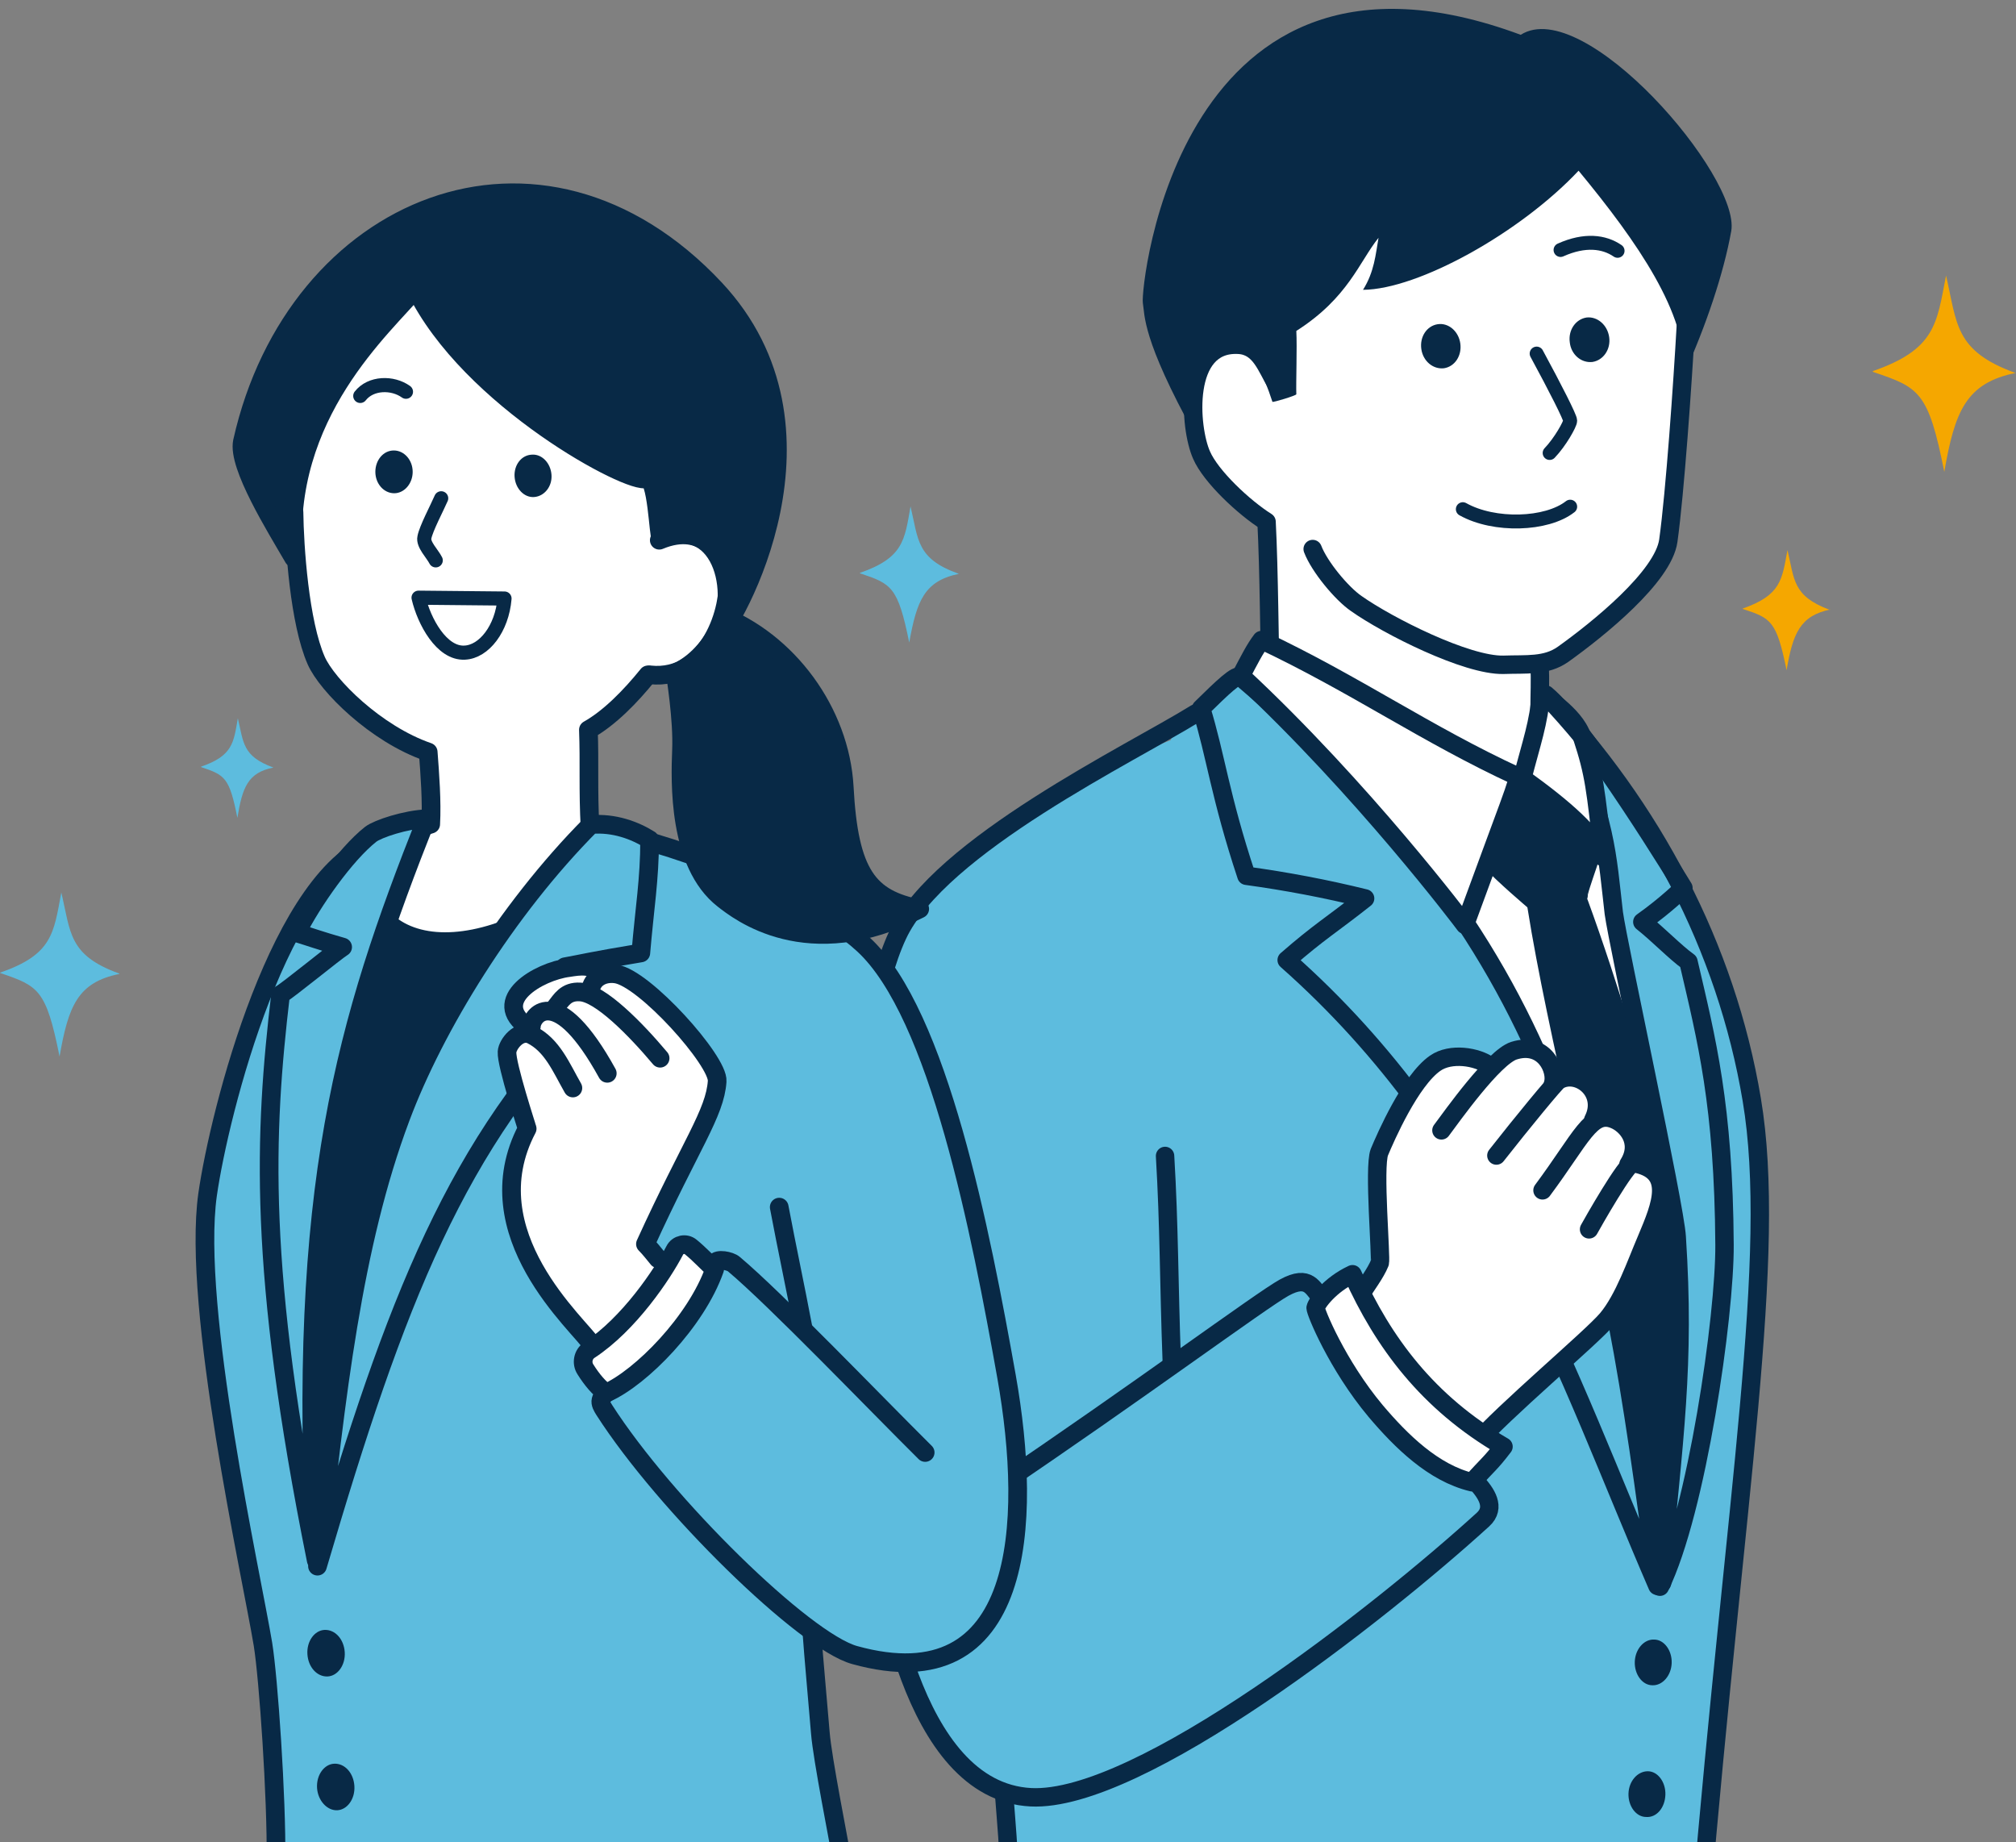 <?xml version="1.0" encoding="utf-8"?>
<!-- Generator: Adobe Illustrator 28.0.0, SVG Export Plug-In . SVG Version: 6.00 Build 0)  -->
<svg version="1.1" id="レイヤー_1" xmlns="http://www.w3.org/2000/svg" xmlns:xlink="http://www.w3.org/1999/xlink" x="0px"
	 y="0px" viewBox="0 0 480.7 439.2" style="enable-background:new 0 0 480.7 439.2;" xml:space="preserve">
<rect x="0" y="0" width="480.7" height="439.2" fill="#808080" stroke="none"/>
<style type="text/css">
	.st0{clip-path:url(#SVGID_00000096033352882744750040000002751182976613400219_);}
	.st1{fill:#5DBCDE;}
	.st2{fill:#FFFFFF;}
	.st3{fill:none;stroke:#082946;stroke-width:4.391;stroke-linecap:round;stroke-linejoin:round;stroke-miterlimit:10;}
	.st4{fill:#082946;}
	.st5{fill:none;stroke:#082946;stroke-width:4.392;stroke-linecap:round;stroke-linejoin:round;stroke-miterlimit:10;}
	.st6{fill:none;stroke:#082946;stroke-width:3.319;stroke-linecap:round;stroke-linejoin:round;stroke-miterlimit:10;}
	.st7{fill:#F5A700;}
	.st8{fill:none;stroke:#082946;stroke-width:4.453;stroke-linecap:round;stroke-linejoin:round;stroke-miterlimit:10;}
	.st9{fill:none;stroke:#082946;stroke-width:3.365;stroke-linecap:round;stroke-linejoin:round;stroke-miterlimit:10;}
</style>
<g>
	<defs>
		<rect id="SVGID_1_" width="480.7" height="439.2"/>
	</defs>
	<clipPath id="SVGID_00000157275733396672221980000015757166369909824948_">
		<use xlink:href="#SVGID_1_"  style="overflow:visible;"/>
	</clipPath>
	<g style="clip-path:url(#SVGID_00000157275733396672221980000015757166369909824948_);">
		<g>
			<path class="st1" d="M405.6,456c9.3-106.5,17.9-148.5,12.2-193.9c-4.6-36.7-23.4-70.3-49.4-98c-0.7,8.6-1.3,15.9-2.6,27.4
				c-20.3-14.4-41.8-27-65.2-37.4c-2.5,10.6-16.7,12.4-21.5,22.4c-57.4,21.9-66.8,47.6-68.4,54.9c-14.6,65.3-4.6,190.7,28.6,196.1
				c2.3,19,3.6,10.4,1.2,29.4"/>
			<path class="st2" d="M385.3,202.4c3.3,18.5,18.2,60.9,15.9,118.1c-0.6,15.5-2.8,33.3-6,51.3c-6.6-92.7-46.3-151.9-46.3-151.9
				s-3.2-8.4,13.4-36.5C369.1,186,385.1,201.4,385.3,202.4"/>
			<path class="st2" d="M301.7,124.1c-5.6-3.4-10.6-8.1-13.7-13.9c-3-5.9-4-12.9-1.8-19.1c0.6-1.8,1.5-3.6,2.8-5
				c2.1-2.2,5.1-3.4,8.1-3.3c0.8,0,1.7,0.1,2.4,0.6c0.7,0.4,1.1,1.1,1.5,1.8c1.3,2.4,2,5.1,2.2,7.8c1,0.1,1.9-0.1,2.8-0.4
				c-0.6-3.6-1.1-7.3-1.3-11c0-0.7-0.1-1.3,0.2-2c0.3-0.7,0.8-1.3,1.4-1.8c8.3-8.1,16.6-16.2,24.9-24.3c0.3,5.5-0.4,9.7-3.6,14.2
				c19.4-5,34.9-14.7,48.8-29.1c10.4,11.7,19.2,25.2,26.2,39.6c-1.4,13.3-3.2,39.2-4.8,50.8c-1.2,8.6-16.7,25.3-29.5,30
				c1.2,12.1-0.2,24.4-4.2,35.9l-61.2-34L301.7,124.1z"/>
			<path class="st3" d="M304.4,91.6c-2.5-4.1-3.9-9.2-9.2-9.4c-13.2-0.6-11.6,19.8-8.7,26.3c2.2,5.1,10.1,12.5,15.5,15.9
				c0.6,11.5,0.7,30.7,0.9,35.5"/>
			<path class="st4" d="M355.5,205.3c2.5,2.9,10.4,9.6,10.4,9.6s5.7-0.5,10.5-1.4c-0.2-1.4,4.6-13,3.9-14.2
				c-2-3.3-16.3-12.4-16.5-13.2C363.7,185.5,360.7,189.9,355.5,205.3"/>
			<path class="st5" d="M355.5,205.3c2.5,2.9,10.4,9.6,10.4,9.6s5.7-0.5,10.5-1.4c-0.2-1.4,4.6-13,3.9-14.2
				c-2-3.3-16.3-12.4-16.5-13.2C363.7,185.5,360.7,189.9,355.5,205.3z"/>
			<path class="st4" d="M387.9,320.2c-5.1-29.1-16.8-74.3-21.5-104c3.7-1.1,6.6-0.5,10.1-0.9c14.3,39,30.2,101.6,30.4,107
				c0.2,5.1-6.5,31-10.6,55.1C391.5,346.9,392.7,347.1,387.9,320.2"/>
			<path class="st5" d="M387.9,320.2c-5.1-29.1-16.8-74.3-21.5-104c3.7-1.1,6.6-0.5,10.1-0.9c14.3,39,30.2,101.6,30.4,107
				c0.2,5.1-6.5,31-10.6,55.1C391.5,346.9,392.7,347.1,387.9,320.2z"/>
			<path class="st4" d="M398.6,396.5c0.1-3-1.8-5.6-4.2-5.6c-2.4-0.1-4.5,2.3-4.6,5.3c-0.1,3,1.8,5.6,4.2,5.6
				C396.4,401.9,398.5,399.5,398.6,396.5"/>
			<path class="st4" d="M397.1,427.9c0.1-3-1.8-5.6-4.2-5.6s-4.5,2.3-4.6,5.3c-0.1,3,1.8,5.6,4.2,5.6C395,433.4,397,431,397.1,427.9
				"/>
			<path class="st1" d="M395.2,378.1c-21.9-50.7-39.4-105.9-88.4-149.2c7.8-6.8,10.6-8.3,18.7-14.7c-9.3-2.3-18.8-4.1-28.3-5.4
				c-6.3-19-7.3-28.6-10.8-39.9c5.2-5.1,8.5-8.3,9.4-7.5C374.4,228.2,383.1,286.8,395.2,378.1"/>
			<path class="st3" d="M395.2,378.1c-21.9-50.7-39.4-105.9-88.4-149.2c7.8-6.8,10.6-8.3,18.7-14.7c-9.3-2.3-18.8-4.1-28.3-5.4
				c-6.3-19-7.3-28.6-10.8-39.9c5.2-5.1,8.5-8.3,9.4-7.5C374.4,228.2,383.1,286.8,395.2,378.1z"/>
			<path class="st1" d="M395.8,378.3c8.8-18,15.5-64.6,15.4-81.5c-0.2-33.4-4.3-49-8.6-67.5c-3.2-2.3-7.1-6.4-11-9.5
				c5.8-4.1,9.8-8.1,9.8-8.1s-23.2-38.2-32.8-46.1c5.8,11.9,9.9,17.2,13.5,33c1.5,6.7,1.9,12.3,2.7,19.1c1,7.4,14.6,69.8,15,77.2
				C401.8,325.6,399.2,342.3,395.8,378.3"/>
			<path class="st3" d="M395.8,378.3c8.8-18,15.5-64.6,15.4-81.5c-0.2-33.4-4.3-49-8.6-67.5c-3.2-2.3-7.1-6.4-11-9.5
				c5.8-4.1,9.8-8.1,9.8-8.1s-23.2-38.2-32.8-46.1c5.8,11.9,9.9,17.2,13.5,33c1.5,6.7,1.9,12.3,2.7,19.1c1,7.4,14.6,69.8,15,77.2
				C401.8,325.6,399.2,342.3,395.8,378.3z"/>
			<path class="st2" d="M351.6,344.5c6.8-7.9,27.8-25.5,31.6-30c4.1-4.9,6.9-13.2,9.4-19c3.5-8.3,6.9-16.5-3.3-18.7
				c1-7.4-2-9.5-7.3-9.9c1-6.1-3.9-11.6-10-10.4c-2.8-4.8-8.1-10.3-16.3-2c-18-12.1-26.7,19.1-27.2,23.2c-0.3,2.2,0.6,21.7,0.2,23.1
				c-0.6,2.4-2.7,5.9-5,10.2C328.3,322.2,338,335.7,351.6,344.5"/>
			<path class="st3" d="M351.6,344.5c6.8-7.9,27.8-25.5,31.6-30c4.1-4.9,6.9-13.2,9.4-19c3.5-8.3,6.9-16.5-3.2-18.2
				c-1.5-0.2-9.9,14.7-10.5,15.8"/>
			<path class="st3" d="M388.3,277.6c3.4-5.4-0.6-9.6-3.4-10.7c-5.5-2.3-7.8,4.4-17.1,16.9"/>
			<path class="st3" d="M379.9,267c3.4-6.7-3.7-12.2-8.3-9.4c-0.7,0.4-8.6,10-14.8,17.9"/>
			<path class="st3" d="M370.3,258.4c1-3.1-2-10.2-9.3-7.9c-4.8,1.5-14.9,15.8-17.3,19"/>
			<path class="st3" d="M323.9,309.5c1.9-3.1,4.1-5.9,5.1-8.4c0.4-1.1-1.5-22.8-0.1-26.4c1.5-3.6,7.4-17.1,13.3-21.2
				c3.7-2.6,10-1.6,13,0.6"/>
			<path class="st2" d="M358.5,344.9c-18.1-10.5-28.7-24.9-36-41.1c-5.4,2.5-8.6,6.9-8.8,8c-0.1,0.8,5.1,13.6,14.3,24.6
				c6.1,7.2,13.8,14.8,23,17C354.9,349,355.3,349.1,358.5,344.9"/>
			<path class="st3" d="M358.5,344.9c-18.1-10.5-28.7-24.9-36-41.1c-5.4,2.5-8.6,6.9-8.8,8c-0.1,0.8,5.1,13.6,14.3,24.6
				c6.1,7.2,13.8,14.8,23,17C354.9,349,355.3,349.1,358.5,344.9z"/>
			<path class="st3" d="M352,353.4c2.3,2.5,4.8,6,1.6,8.9c-24.6,22.4-82,67.5-107.8,66.2c-28.9-1.5-35.6-53-37.4-66.1
				C200.5,306,203.3,246,214,223c9.9-21.4,56-43.5,71.1-52.9"/>
			<path class="st3" d="M315,309.3c-2-1.9-2.8-5.6-8.8-2.3c-5.3,2.9-35.4,25.2-68.8,47.7"/>
			<path class="st3" d="M279.4,324.6c-0.7-19.1-0.6-32.2-1.6-49"/>
			<path class="st3" d="M367.1,159.2c0.2,2.4,0,6.8,0,9.7"/>
			<path class="st2" d="M300.8,152.6c22.3,10.5,39.3,22.5,61,32.5c0.7,0.3-2.2,7.2-12.5,35.4c-0.5-0.7-24.3-32.3-53.4-59.4
				C297.9,157.3,299.2,154.7,300.8,152.6"/>
			<path class="st3" d="M300.8,152.6c22.3,10.5,39.3,22.5,61,32.5c0.7,0.3-2.2,7.2-12.5,35.4c-0.5-0.7-24.3-32.3-53.4-59.4
				C297.9,157.3,299.2,154.7,300.8,152.6z"/>
			<path class="st2" d="M363,185.5c2.1-8.2,4-13.4,4.4-20.1c0,0,8.1,4.9,9.8,10.2c3,9.1,3.2,12.3,5.1,28.8
				C380,198.8,373,192.7,363,185.5"/>
			<path class="st3" d="M363,185.5c2.1-8.2,4-13.4,4.4-20.1c0,0,8.1,4.9,9.8,10.2c3,9.1,3.2,12.3,5.1,28.8
				C380,198.8,373,192.7,363,185.5z"/>
			<path class="st3" d="M368.5,165.7c25.4,26.9,43.1,60,49.2,96.5c6.2,36.9-3.9,94.2-12.2,193.1"/>
			<path class="st3" d="M239.4,427.4c0.6,7.7,1.2,14.8,1.1,17.2c-0.3,3.4-0.5,6.5-0.6,10.8"/>
			<path class="st3" d="M402,77.3c-0.8,14.2-2.6,40.1-4.2,51.6c-1.2,8.6-16.7,21.1-25.1,27.1c-4.1,2.9-8.8,2.3-14.2,2.5
				c-8.8,0.2-27.6-9.3-35.1-14.6c-3.5-2.4-8.8-8.8-10.4-13"/>
			<path class="st6" d="M366.4,84.3c4.5,8.3,8,15.2,8,16c0,0.8-2.4,5.1-4.9,7.7"/>
			<path class="st6" d="M372.1,59.6c5.8-2.6,10.4-2,13.6,0.2"/>
			<path class="st6" d="M374.4,120.8c-5.6,4.4-18.1,4.8-25.6,0.6"/>
			<path class="st4" d="M338.9,83.2c-0.4-2.9,1.3-5.5,3.9-5.9c2.6-0.4,5,1.7,5.4,4.6s-1.3,5.5-3.9,5.9
				C341.7,88.1,339.3,86.1,338.9,83.2"/>
			<path class="st4" d="M374.3,81.6c-0.4-2.9,1.4-5.5,4-5.9c2.6-0.3,5,1.8,5.4,4.7c0.4,2.9-1.4,5.5-4,5.9
				C377,86.6,374.6,84.5,374.3,81.6"/>
			<path class="st4" d="M309.1,78.9c12.4-7.9,15-16.5,19.6-22.2c-0.7,4-1,8.1-3.7,12.4c13.2-0.1,37.5-13.6,51.4-28.4
				c14.2,17.2,25.8,34,25.2,48.4c5.1-11.2,9.4-23.9,11.2-34c2.3-13-35.1-56.4-50.2-46.8C281-22,271.9,68.7,272.5,72.2
				c0.5,2.9-0.3,8.5,12.5,31.6c-2.6-11.4,9.4-36.1,18.4-8c0.1,0.2,5.7-1.5,5.7-1.8C309,91.2,309.3,82.8,309.1,78.9"/>
			<path class="st7" d="M436.5,145.3c-7.3,1.5-9,5.7-10.5,14.5h0c-2.4-11.8-3.7-12.4-10.4-14.6l-0.1-0.1c9.2-3.2,9.4-6.9,10.7-13.9
				l0-0.1c1.7,7.1,1.2,11,10.1,14.3"/>
			<path class="st7" d="M480.7,88.9c-12,2.4-14.6,9.3-17.1,23.6h0c-3.8-19.2-6-20.1-16.9-23.8l-0.2-0.2c15-5.2,15.3-11.3,17.5-22.7
				l0-0.2c2.7,11.6,2,18,16.5,23.3"/>
		</g>
		<g>
			<path class="st1" d="M65.9,444.8c0.1-15-1.9-44.7-3.1-52.7c-2.6-16.3-16.9-80.2-13.2-107.2c2.7-19.6,17.4-77.4,40.6-84.1
				c16.7-4.9,33.7-6.4,51.4-3.1c6.1,0.1,47.3,11.9,64.4,27.6c17.9,16.5,27.9,68.8,34.1,103c6.3,35,7.5,86.7-46.6,61.1
				c1,9.7,2.4,28.9,7,55"/>
			<path class="st8" d="M220.6,346.3c-12-11.9-35.6-36.5-45.6-44.9c-0.9-0.8-4-1.4-4.5-0.3c-4.2,11.1-16.2,24.1-25.5,30.7
				c-0.7,0.5-1.5,1.1-1.7,2c-0.2,0.8,0.3,1.6,0.8,2.4c14.5,22.6,47.7,55.1,59.7,58.4c40.5,11.2,42.4-31.4,36.2-66.4
				c-6.1-34.2-16.2-86.5-34.1-103c-17-15.7-58.2-27.4-64.4-27.6c-17.7-3.3-34.7-1.8-51.4,3.1c-23.2,6.7-37.8,64.5-40.6,84.1
				c-3.8,27,10.5,90.9,13.2,107.2c1.3,8,3.3,36.6,3.1,51.6"/>
			<path class="st4" d="M171.2,146.5c16.7,6.3,29.1,23.3,30.1,41.1c1.1,20.9,5.8,26.7,18,29.1c-26.9,13.7-43.3,0.4-46.8-2.3
				c-10.9-8.5-10.3-28.1-10-35.6c0.3-7.3-1.4-17.6-1.6-19.1C165.2,155.9,168.3,150.6,171.2,146.5"/>
			<path class="st8" d="M171.2,146.5c16.7,6.3,29.1,23.3,30.1,41.1c1.1,20.9,5.8,26.7,18,29.1c-26.9,13.7-43.3,0.4-46.8-2.3
				c-10.9-8.5-10.3-28.1-10-35.6c0.3-7.3-1.4-17.6-1.6-19.1C165.2,155.9,168.3,150.6,171.2,146.5z"/>
			<path class="st2" d="M100.8,70.5C94.8,76,69.2,103,70.1,115.6c1.8,25.7-0.9,48.3,31.7,63.9c0.5,0.2,2.1,11.9,1.3,16.3
				c-0.4,2-5.9,0.8-5.9,0.8S89,217,89,217.3c1,6.9,22.7,10.5,30.6,6c1.5-0.9,13.4-12.4,20.1-23.1c1-1.5-0.5-22.1-0.1-25.4
				c0.2-1.3,5,0.9,14.4-15.2c0.4-0.8,0.6,0.4,2.6,0c21.6-4.6,21.2-47.4,4.5-45.2C159.7,114.6,101.8,69.6,100.8,70.5"/>
			<path class="st4" d="M154.1,114.1c-3.5,1.7-42.2-18.9-55-45.3c-7.3,8.9-32,29.8-29.1,64.2c-4.3-7.4-13.4-22-12.2-27.7
				C70.4,49,128.8,24.4,170.5,68.9c31,33.2,4.7,79.7-0.2,84.2c6.7-10.3,2.4-30.3-12.7-24.9C157,128.3,156.7,113.2,154.1,114.1"/>
			<path class="st8" d="M154.1,114.1c-3.5,1.7-42.2-18.9-55-45.3c-7.3,8.9-32,29.8-29.1,64.2c-4.3-7.4-13.4-22-12.2-27.7
				C70.4,49,128.8,24.4,170.5,68.9c31,33.2,4.7,79.7-0.2,84.2c6.7-10.3,2.4-30.3-12.7-24.9C157,128.3,156.7,113.2,154.1,114.1z"/>
			<path class="st8" d="M91.7,200.1c5.1-2.6,6.1-1.9,11-3.6c0.3-5.4-0.2-12-0.6-17.2C89.6,175,78,163.4,75.4,157.5
				c-4-9.1-5.2-27.2-5.3-35.4"/>
			<path class="st8" d="M154.5,160.9c-4.2,5.2-9.2,10.3-14.2,13.1c0.3,7.9-0.1,14.1,0.4,23.5"/>
			<path class="st4" d="M86.3,202.3c-1.7,26.8,28.5,31.2,60.2,2.9c-25.9,41.3-66,121.4-71,165C63.3,297.9,78.7,251.1,86.3,202.3"/>
			<path class="st8" d="M86.3,202.3c-1.7,26.8,28.5,31.2,60.2,2.9c-25.9,41.3-66,121.4-71,165C63.3,297.9,78.7,251.1,86.3,202.3z"/>
			<path class="st1" d="M140.9,196.6c-20.3,20.4-37.3,48.2-45.4,69.9c-11.4,30.4-15.4,66.2-19.8,106.9
				c18.7-63.6,33.2-101,66.3-134.1c-2.7-2-5.7-7.1-7.3-8.8c3.9-0.7,6.6-1.4,18.1-3.3c0.9-10.7,2.1-17.5,2.1-27
				C151.4,198,146.4,196.1,140.9,196.6"/>
			<path class="st8" d="M140.9,196.6c-20.3,20.4-37.3,48.2-45.4,69.9c-11.4,30.4-15.4,66.2-19.8,106.9
				c18.7-63.6,33.2-101,66.3-134.1c-2.7-2-5.7-7.1-7.3-8.8c3.9-0.7,6.6-1.4,18.1-3.3c0.9-10.7,2.1-17.5,2.1-27
				C151.4,198,146.4,196.1,140.9,196.6z"/>
			<path class="st1" d="M75.4,372c-4.8-89.1,7.2-128.6,26.3-176.8c-5,0.2-11.6,2.4-13.3,3.7c-6.1,4.8-14,16.1-17.7,23.5
				c2.7,0.8,5.7,1.9,11,3.4c-1.8,1.1-13.1,10.4-14.8,11.3C63,270.3,61.4,302.5,75.4,372"/>
			<path class="st8" d="M75.4,372c-4.8-89.1,7.2-128.6,26.3-176.8c-5,0.2-11.6,2.4-13.3,3.7c-6.1,4.8-14,16.1-17.7,23.5
				c2.7,0.8,5.7,1.9,11,3.4c-1.8,1.1-13.1,10.4-14.8,11.3C63,270.3,61.4,302.5,75.4,372z"/>
			<path class="st8" d="M155,160.9c14.2,1.5,19.5-16.2,18.4-23.4c-0.6-4.3-5.2-13.3-16.2-8.7"/>
			<path class="st2" d="M153.9,296.9c7.8-15.5,19.3-33.5,16.7-41.2c-0.5-1.6-15.4-19.6-24.1-22.5c-5.5-1.8-8.3-2.3-11.1-1.8
				c-10.2,1.7-15.5,7.2-8.7,14c-2.3-1.2-5.3-0.1-5.9,2.5c-0.9,3.9,3.6,18,4.8,21c0.4,1-16.8,20.7,16.8,53.6
				c3.6-2.5,15.8-15.8,17-20.1C158.1,301.8,154.1,298,153.9,296.9"/>
			<path class="st8" d="M140.8,236.1c0.4-2.9,3.1-4.3,6-3.9c6.8,0.9,24.6,20.8,24.2,25.6c-0.5,7.6-6.3,15.1-17.1,38.8
				c1.1,1.1,2,2.3,3,3.5"/>
			<path class="st8" d="M157.4,252.3c-5.8-6.9-14.3-15.6-19.1-15.8c-3.4-0.2-4.5,2-5.8,3.6"/>
			<path class="st8" d="M142.9,232.6c-1.1-2.9-4.8-2.3-7.3-1.9c-7.2,0.9-19,7.9-9.7,14.2"/>
			<path class="st8" d="M144.8,255.9c-11.9-21.6-18-14.1-18.1-11.2"/>
			<path class="st8" d="M141.3,320.8c-3-4.8-28.8-26.6-15.6-51.7c0.1,0.2-5-15.3-4.8-18.3c0.1-1.8,2.9-5.5,5.8-4.1
				c5,2.5,7.1,7.8,9.9,12.7"/>
			<path class="st2" d="M139.6,326.5c1.5,2.4,3.4,4.7,5,5.6c8.3-3.7,21.4-17,25.8-29.5c-1.6-1.4-3.6-3.6-5.7-5.3
				c-1.2-1-3.1-0.6-3.8,0.8c-2.9,5.6-10.9,17.6-20.4,23.8C139,322.9,138.6,325,139.6,326.5"/>
			<path class="st8" d="M139.6,326.5c1.5,2.4,3.4,4.7,5,5.6c8.3-3.7,21.4-17,25.8-29.5c-1.6-1.4-3.6-3.6-5.7-5.3
				c-1.2-1-3.1-0.6-3.8,0.8c-2.9,5.6-10.9,17.6-20.4,23.8C139,322.9,138.6,325,139.6,326.5z"/>
			<path class="st8" d="M193.6,389.3c0.4,5.8,1.3,15.3,2,23.8c0.5,6.3,4.4,25.7,5.3,31.1"/>
			<path class="st8" d="M191.5,316.7c-2-10.6-3.8-18.8-5.7-28.9"/>
			<path class="st9" d="M105.2,118.8c-1,2.3-3.6,7.2-4,9.3c-0.4,1.7,1.9,3.9,2.7,5.5"/>
			<path class="st9" d="M96.8,93.4c-3.2-2.3-8.4-2.2-10.9,1"/>
			<path class="st9" d="M99.8,142.5c1.3,5.6,5.5,13.4,11,13.1c4.6-0.2,8.9-5.7,9.5-12.9L99.8,142.5z"/>
			<path class="st4" d="M98.4,112.5c0-2.8-2-5.1-4.5-5.1c-2.5,0-4.4,2.3-4.4,5.1c0,2.8,2,5.1,4.5,5.1
				C96.4,117.6,98.4,115.3,98.4,112.5"/>
			<path class="st4" d="M131.5,113.2c-0.2-2.8-2.3-5-4.7-4.8c-2.5,0.1-4.3,2.5-4.1,5.3c0.2,2.8,2.3,5,4.7,4.8
				C129.8,118.3,131.7,116,131.5,113.2"/>
			<path class="st4" d="M73.3,394.4c-0.2-3.1,1.7-5.7,4.1-5.8c2.5-0.1,4.6,2.2,4.8,5.3c0.2,3.1-1.7,5.7-4.1,5.8
				C75.6,399.8,73.5,397.5,73.3,394.4"/>
			<path class="st4" d="M75.6,426.3c-0.2-3.1,1.7-5.7,4.1-5.8c2.5-0.1,4.6,2.2,4.8,5.3c0.2,3.1-1.7,5.7-4.1,5.8
				C78,431.7,75.8,429.3,75.6,426.3"/>
			<path class="st1" d="M228.7,136.8c-8.3,1.7-10.1,6.4-11.9,16.4h0c-2.7-13.3-4.2-14-11.7-16.5l-0.1-0.1
				c10.4-3.6,10.7-7.8,12.1-15.8l0-0.1c1.9,8,1.4,12.5,11.5,16.1"/>
			<path class="st1" d="M65.2,183c-6.1,1.2-7.4,4.7-8.6,12h0c-1.9-9.7-3-10.2-8.6-12.1l-0.1-0.1c7.6-2.6,7.8-5.7,8.8-11.5l0-0.1
				C58.1,177.1,57.8,180.3,65.2,183"/>
			<path class="st1" d="M28.5,232.2c-10,2-12.2,7.7-14.3,19.7h0c-3.2-16-5-16.8-14.1-19.9L0,231.9c12.5-4.3,12.8-9.4,14.6-19l0-0.2
				c2.3,9.7,1.7,15,13.8,19.4"/>
		</g>
	</g>
</g>
</svg>
